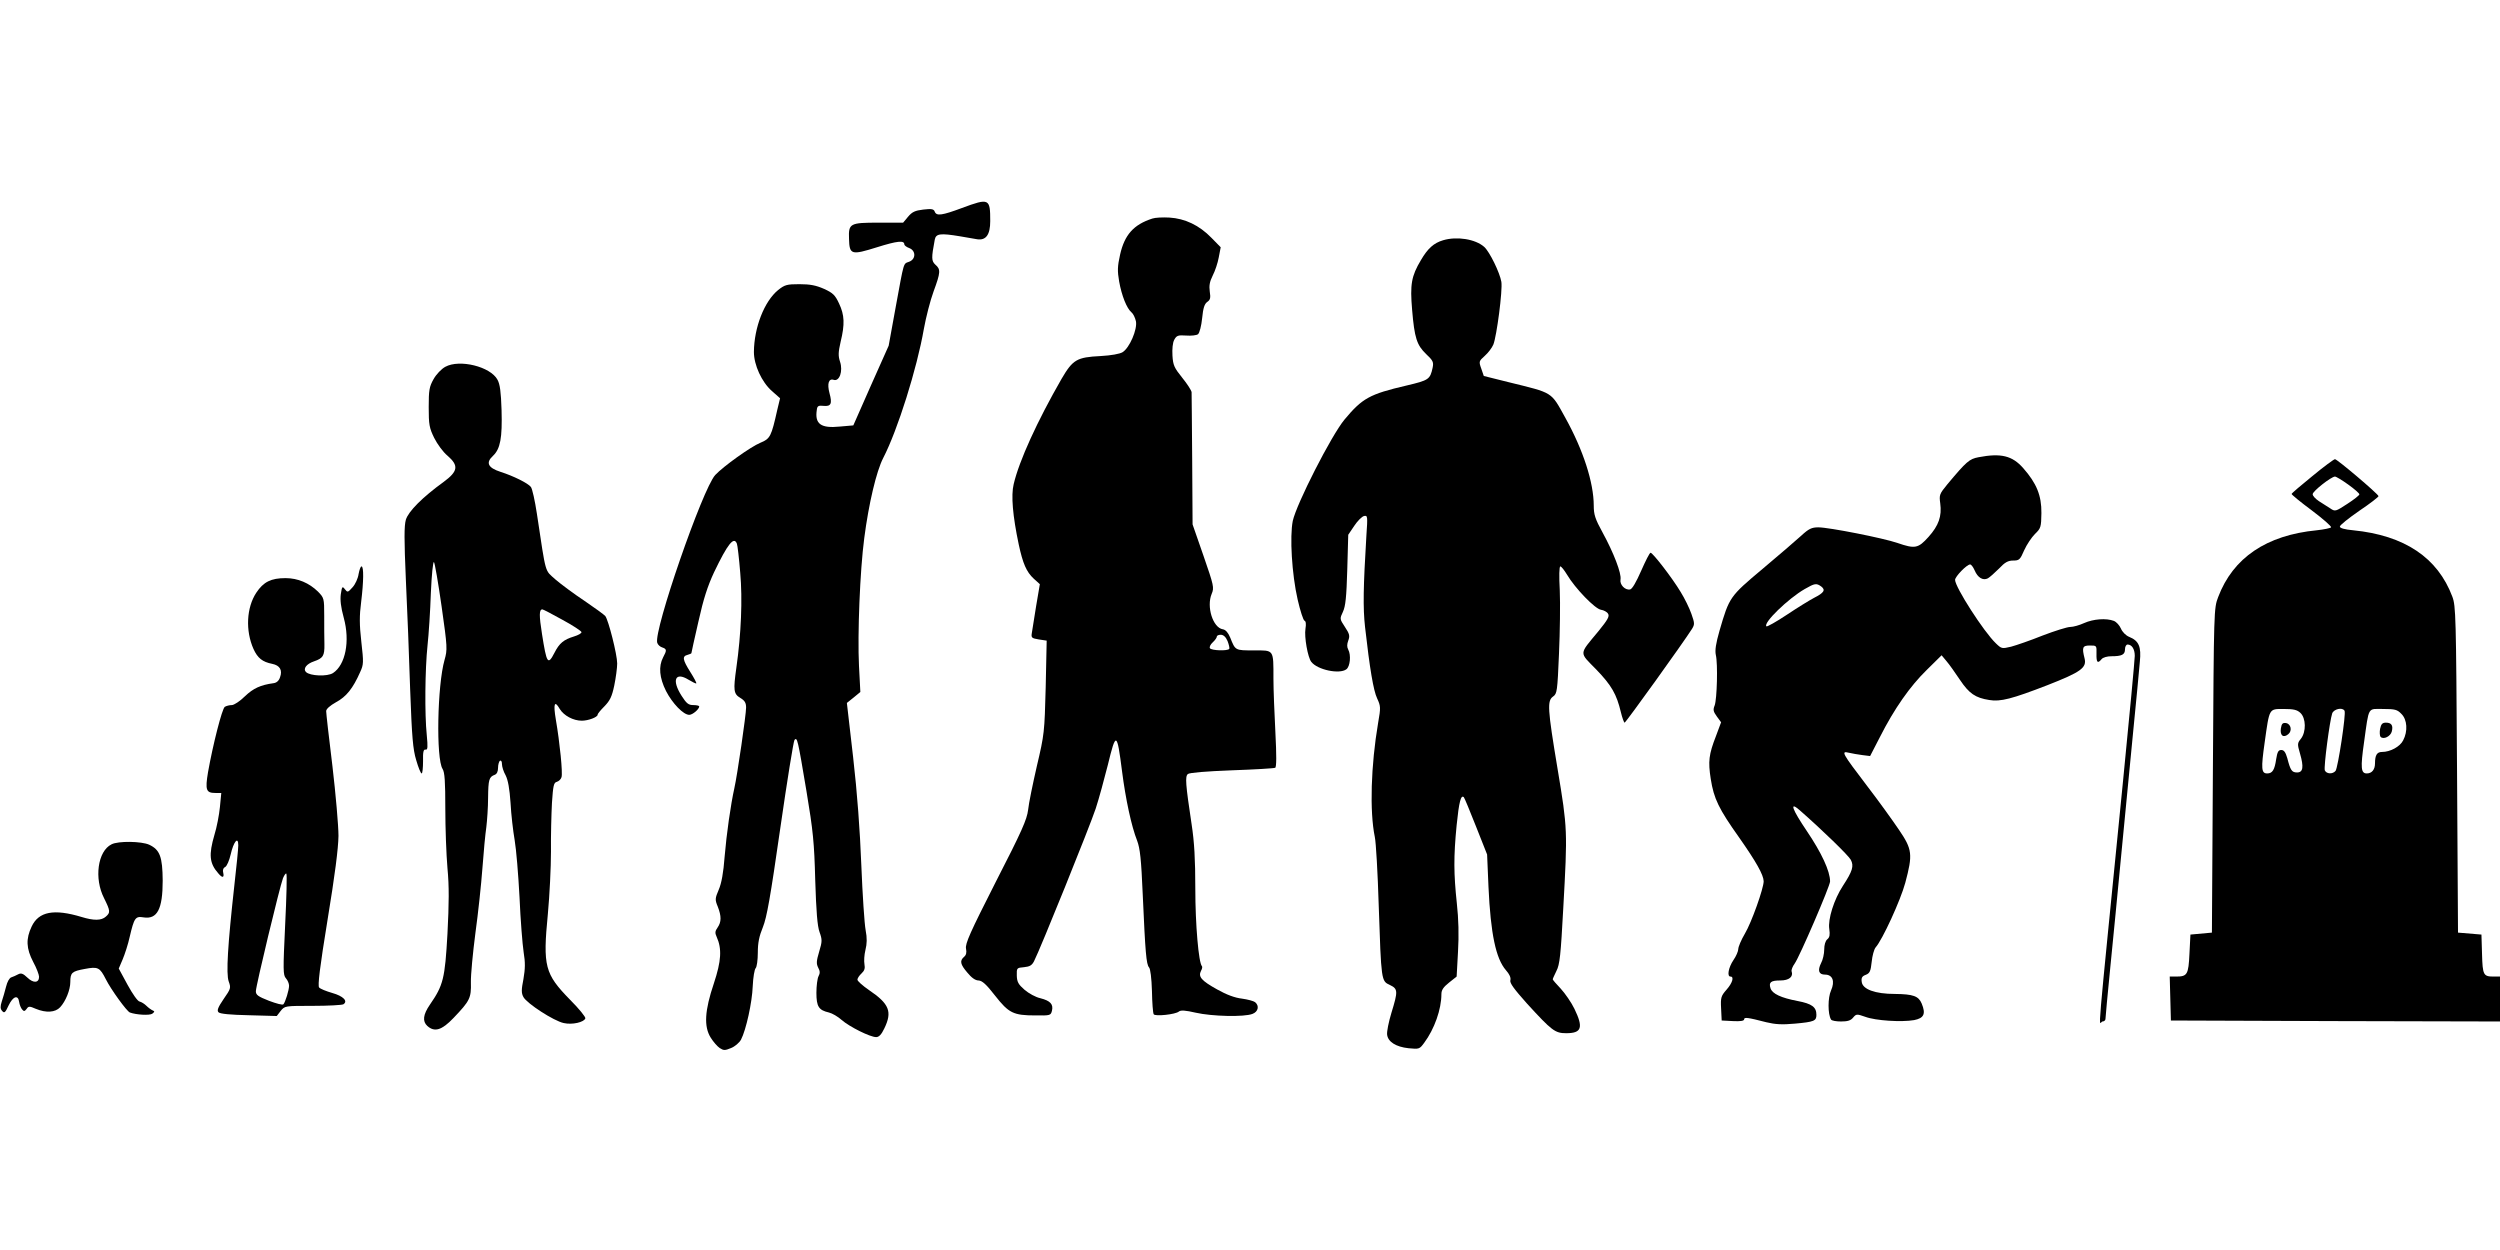 <?xml version="1.0" standalone="no"?>
<!DOCTYPE svg PUBLIC "-//W3C//DTD SVG 20010904//EN"
 "http://www.w3.org/TR/2001/REC-SVG-20010904/DTD/svg10.dtd">
<svg version="1.0" xmlns="http://www.w3.org/2000/svg"
 width="1280pt" height="640pt" viewBox="0 0 1280 640"
 preserveAspectRatio="xMidYMid meet">
<g transform="translate(0,640) scale(0.1,-0.1)"
fill="#000000" stroke="none">
<path d="M4925 5335 c-102 -38 -130 -42 -139 -19 -5 14 -16 16 -59 11 -42 -5
-57 -12 -78 -37 l-25 -30 -126 0 c-147 0 -154 -4 -151 -83 2 -82 12 -84 143
-43 105 33 140 36 140 15 0 -5 11 -14 25 -19 35 -13 35 -57 0 -70 -31 -12 -25
7 -69 -232 l-36 -198 -91 -204 -90 -204 -69 -6 c-97 -10 -129 13 -118 85 2 20
8 24 34 21 39 -4 46 11 31 65 -13 49 -4 77 22 68 29 -9 48 45 32 93 -10 30 -9
49 3 102 22 90 20 137 -8 196 -20 43 -31 54 -77 75 -41 18 -71 24 -126 24 -64
0 -75 -3 -109 -30 -71 -58 -123 -192 -124 -317 0 -67 40 -154 92 -200 l42 -37
-14 -58 c-31 -138 -36 -149 -87 -170 -49 -20 -190 -121 -231 -165 -65 -71
-316 -797 -297 -859 3 -10 15 -21 26 -24 23 -8 24 -14 4 -51 -24 -46 -19 -104
15 -172 33 -64 89 -122 119 -122 17 0 51 29 51 43 0 4 -14 7 -30 7 -25 0 -35
8 -60 47 -52 81 -33 125 35 83 20 -12 38 -21 40 -19 2 3 -12 29 -31 59 -39 62
-42 80 -14 87 11 3 20 7 20 9 0 3 16 75 36 162 26 117 47 181 80 252 70 146
102 186 117 146 3 -7 11 -74 17 -149 12 -135 5 -311 -20 -487 -16 -114 -14
-133 20 -153 23 -14 30 -25 30 -50 0 -36 -45 -346 -60 -412 -19 -86 -40 -233
-50 -352 -6 -81 -16 -136 -30 -168 -19 -45 -20 -51 -5 -87 19 -49 19 -78 -1
-107 -13 -18 -14 -28 -5 -47 28 -62 24 -124 -14 -239 -47 -139 -52 -221 -16
-278 13 -21 34 -45 46 -53 20 -13 27 -13 58 0 20 8 42 27 51 43 26 50 57 191
60 274 2 45 9 86 15 92 6 6 11 42 11 79 0 51 7 85 26 131 20 50 38 150 89 506
35 243 68 448 73 453 14 14 16 6 61 -262 34 -204 40 -264 45 -457 5 -160 11
-235 22 -265 14 -39 14 -48 -2 -101 -14 -47 -15 -61 -5 -81 10 -18 10 -29 2
-44 -6 -11 -11 -50 -11 -85 0 -71 12 -89 64 -101 17 -4 46 -21 65 -38 40 -35
146 -88 177 -88 14 0 27 13 42 45 41 85 26 125 -79 196 -32 22 -59 46 -59 53
0 7 9 21 21 32 15 14 19 26 15 47 -3 16 -1 49 5 73 8 32 9 60 1 102 -6 31 -16
181 -22 332 -7 179 -21 371 -42 553 l-32 278 35 28 34 28 -7 134 c-8 160 5
488 27 654 23 177 62 342 97 410 74 143 173 459 208 660 11 61 33 147 50 193
36 98 37 113 9 137 -20 19 -21 33 -3 128 6 31 28 34 130 17 32 -6 71 -12 87
-15 45 -7 67 23 67 93 0 116 -5 119 -145 67z"/>
<path d="M5900 5281 c-96 -31 -142 -83 -165 -184 -14 -62 -14 -85 -5 -138 13
-73 39 -138 63 -158 9 -7 19 -28 23 -46 8 -42 -33 -136 -68 -158 -14 -9 -59
-17 -113 -20 -122 -6 -142 -18 -200 -117 -124 -216 -217 -419 -245 -539 -14
-58 -5 -162 26 -309 21 -97 39 -140 77 -175 l31 -28 -19 -112 c-10 -62 -20
-124 -22 -138 -4 -24 -1 -27 36 -33 l40 -6 -5 -238 c-6 -231 -7 -242 -45 -403
-21 -92 -42 -193 -45 -225 -6 -50 -32 -109 -166 -370 -131 -258 -157 -316
-152 -341 4 -20 1 -33 -10 -42 -23 -20 -20 -38 17 -81 21 -26 41 -40 57 -40
19 -1 40 -20 85 -78 70 -89 93 -101 207 -101 75 -1 78 0 84 24 8 33 -8 51 -59
64 -24 5 -60 25 -81 43 -32 28 -39 40 -40 73 -1 39 0 40 37 43 29 3 40 9 51
30 32 62 287 694 316 782 17 52 44 152 62 223 42 173 47 171 73 -33 18 -141
48 -281 77 -354 15 -40 21 -93 29 -280 13 -294 18 -353 32 -369 7 -7 13 -55
15 -121 1 -60 5 -113 9 -119 7 -12 112 -1 129 14 10 8 34 6 86 -6 83 -19 249
-23 291 -6 29 11 36 41 13 60 -8 6 -38 14 -67 18 -36 4 -79 20 -127 47 -81 45
-98 65 -83 95 6 10 8 21 5 24 -17 17 -34 213 -34 397 0 150 -5 239 -19 330
-31 206 -34 245 -19 257 8 7 94 14 225 19 116 4 216 10 222 13 7 4 7 64 1 181
-5 96 -10 220 -10 275 0 152 4 145 -101 145 -95 0 -94 -1 -120 65 -11 26 -24
41 -38 43 -51 8 -85 116 -57 182 13 31 11 41 -42 194 l-56 161 -2 330 c-1 182
-3 337 -3 347 -1 9 -22 42 -48 74 -41 51 -47 64 -50 113 -2 34 1 66 9 81 12
22 19 25 61 22 26 -2 54 1 61 7 8 7 17 43 21 82 5 52 12 73 26 83 16 11 18 21
13 53 -4 30 -1 50 15 82 12 23 26 65 31 93 l10 52 -47 48 c-63 65 -136 99
-215 104 -35 2 -74 0 -88 -5z m385 -2163 c7 -18 11 -36 9 -40 -8 -12 -92 -9
-99 3 -4 6 2 19 14 30 12 11 21 24 21 29 0 6 9 10 20 10 14 0 26 -11 35 -32z"/>
<path d="M7389 5170 c-48 -14 -79 -42 -114 -102 -49 -82 -56 -124 -45 -254 12
-144 24 -181 72 -227 35 -33 39 -41 33 -70 -13 -60 -20 -64 -134 -91 -189 -44
-226 -65 -317 -174 -68 -82 -246 -432 -265 -519 -16 -80 -5 -272 25 -403 13
-57 29 -106 35 -108 7 -2 9 -17 5 -41 -7 -42 12 -148 30 -170 32 -41 144 -64
179 -38 20 14 25 74 10 101 -7 13 -7 27 0 46 9 24 7 34 -17 70 -27 41 -27 42
-10 78 13 28 18 75 22 215 l5 179 31 46 c17 26 40 48 50 50 18 4 19 -1 12 -99
-16 -267 -18 -369 -7 -469 24 -213 43 -326 62 -366 18 -39 19 -46 5 -125 -37
-218 -44 -453 -17 -584 6 -27 15 -185 20 -350 13 -388 13 -388 57 -408 42 -20
42 -32 8 -143 -14 -46 -24 -96 -22 -111 4 -37 45 -63 110 -70 54 -5 56 -5 80
28 52 70 88 171 88 249 0 21 10 36 39 59 l39 31 7 127 c5 86 3 166 -6 248 -16
151 -17 237 -1 400 12 119 22 158 37 143 3 -3 31 -70 62 -149 l57 -144 7 -165
c11 -242 38 -368 89 -427 18 -20 27 -39 23 -52 -4 -14 19 -45 85 -119 128
-140 144 -152 201 -152 79 0 89 28 42 125 -16 33 -48 79 -70 103 -23 24 -41
45 -41 48 0 3 9 22 19 43 17 32 22 81 35 322 22 397 22 405 -29 711 -52 312
-54 350 -23 372 20 14 22 27 30 218 5 112 7 258 4 326 -4 72 -3 122 3 122 5 0
20 -19 34 -42 42 -71 144 -176 174 -180 14 -2 31 -11 36 -20 9 -13 -1 -31 -50
-91 -100 -121 -99 -104 -10 -195 78 -81 104 -126 126 -219 7 -29 16 -53 19
-53 6 0 302 412 345 480 14 23 14 29 -3 77 -10 29 -35 80 -55 112 -43 72 -143
201 -154 201 -5 0 -26 -42 -48 -92 -26 -59 -46 -94 -57 -96 -26 -5 -54 25 -49
51 6 30 -35 137 -92 241 -38 69 -45 92 -45 137 0 118 -54 285 -145 449 -76
137 -59 126 -294 184 l-124 31 -13 38 c-13 36 -12 38 18 65 17 15 37 41 44 58
17 42 48 278 41 321 -8 47 -60 154 -88 179 -45 40 -140 55 -210 34z"/>
<path d="M2280 4522 c-20 -11 -46 -38 -60 -63 -22 -39 -25 -56 -25 -144 0 -89
3 -106 28 -157 16 -32 46 -73 68 -91 59 -51 54 -80 -19 -134 -108 -78 -181
-151 -194 -194 -9 -32 -9 -100 0 -307 7 -147 17 -400 22 -562 9 -245 14 -306
31 -362 11 -38 23 -68 28 -68 4 0 7 28 7 63 -1 47 2 61 13 59 11 -2 12 12 6
75 -11 106 -9 336 4 459 6 55 14 176 17 268 4 92 11 163 16 158 4 -4 22 -107
39 -227 30 -211 30 -221 15 -274 -37 -130 -44 -505 -10 -558 11 -17 14 -65 14
-202 0 -100 5 -237 11 -306 9 -94 8 -179 0 -336 -13 -230 -21 -263 -90 -363
-35 -51 -39 -85 -13 -109 37 -33 74 -22 134 41 84 88 91 102 89 182 -1 38 10
152 23 252 14 101 30 251 36 333 6 83 15 177 20 210 4 33 9 101 9 150 1 94 5
107 34 118 11 4 17 17 17 36 0 16 5 33 10 36 6 3 10 -4 10 -17 0 -13 8 -39 19
-58 12 -24 20 -68 25 -141 3 -59 13 -144 21 -190 8 -46 19 -178 25 -294 5
-115 15 -241 21 -280 9 -54 8 -85 -1 -138 -11 -55 -11 -72 0 -92 18 -33 155
-122 206 -133 44 -10 104 4 111 24 2 7 -33 50 -78 95 -130 133 -140 171 -114
439 9 96 16 240 16 320 -1 80 2 192 5 249 6 89 9 104 25 108 10 3 21 13 24 24
7 20 -9 178 -29 294 -14 83 -7 102 20 55 21 -34 69 -60 113 -60 33 0 81 18 81
31 0 5 16 24 35 43 28 29 38 49 50 106 8 39 15 90 15 113 0 46 -45 223 -61
243 -6 7 -54 42 -107 78 -53 35 -120 85 -148 109 -56 51 -47 18 -95 336 -10
67 -24 130 -31 138 -15 19 -89 56 -155 77 -65 21 -77 47 -39 82 38 36 48 92
44 234 -3 93 -8 133 -21 156 -36 67 -194 106 -267 66z m599 -1295 c52 -28 96
-57 98 -63 2 -6 -16 -16 -39 -23 -52 -16 -74 -34 -99 -83 -34 -66 -40 -56 -64
96 -15 95 -15 126 2 126 4 0 50 -24 102 -53z"/>
<path d="M10130 4059 c-47 -9 -61 -21 -159 -138 -41 -50 -43 -55 -37 -98 9
-66 -8 -114 -60 -172 -53 -59 -69 -62 -159 -31 -72 25 -351 80 -405 80 -34 0
-49 -7 -88 -43 -26 -24 -115 -100 -198 -170 -168 -141 -170 -144 -220 -316
-19 -66 -24 -101 -19 -124 11 -46 6 -227 -6 -259 -9 -22 -7 -31 11 -56 l22
-30 -26 -70 c-37 -95 -41 -130 -27 -220 16 -102 41 -153 146 -301 87 -124 124
-190 125 -223 0 -36 -62 -211 -96 -268 -19 -32 -34 -68 -34 -79 0 -11 -11 -37
-25 -57 -25 -37 -34 -84 -15 -84 20 0 10 -33 -20 -67 -28 -32 -31 -40 -28 -96
l3 -62 58 -3 c38 -2 57 1 57 9 0 12 17 10 114 -15 46 -11 80 -13 146 -7 99 9
110 14 110 45 0 40 -23 57 -97 71 -84 16 -129 37 -138 65 -10 31 2 40 50 40
45 0 68 19 58 47 -2 7 5 25 16 40 25 35 181 397 181 420 0 53 -44 147 -119
258 -75 111 -91 154 -38 108 121 -106 251 -233 263 -255 17 -32 9 -58 -40
-133 -46 -70 -78 -172 -70 -222 4 -29 2 -42 -10 -52 -10 -8 -16 -29 -16 -53 0
-21 -7 -53 -16 -69 -19 -38 -12 -59 20 -59 39 0 52 -34 31 -81 -17 -37 -17
-122 0 -149 3 -6 27 -10 51 -10 34 0 50 5 62 20 16 19 19 19 62 4 53 -20 186
-28 250 -17 51 10 61 32 39 85 -16 38 -43 48 -137 49 -102 0 -166 24 -170 62
-3 21 2 29 21 36 20 8 25 18 30 66 3 31 12 64 20 74 35 39 128 242 152 331 39
146 36 171 -32 271 -31 46 -105 149 -165 227 -128 168 -133 178 -92 168 16 -4
47 -9 69 -12 l40 -5 50 97 c74 146 154 260 240 344 l76 75 25 -30 c14 -16 45
-60 69 -96 47 -70 79 -92 150 -103 57 -10 117 6 298 76 171 67 202 89 190 137
-14 56 -11 66 27 66 35 0 35 0 34 -42 -1 -46 6 -52 26 -28 7 9 29 15 50 15 54
0 70 8 70 36 0 13 6 24 13 24 22 0 37 -23 37 -58 0 -19 -27 -307 -60 -640
-141 -1419 -125 -1232 -105 -1232 8 0 15 6 15 13 0 6 11 127 25 267 14 140 39
395 55 565 17 171 44 450 60 620 17 171 33 340 36 377 8 77 -5 107 -54 127
-18 7 -36 26 -43 43 -7 16 -23 34 -36 39 -39 15 -105 10 -152 -11 -24 -11 -56
-20 -71 -20 -16 0 -79 -20 -142 -44 -62 -25 -135 -50 -161 -57 -47 -11 -49
-11 -78 17 -62 59 -209 288 -209 325 0 17 60 79 77 79 6 0 16 -14 23 -30 16
-38 43 -54 68 -41 9 5 35 28 57 50 30 32 46 41 73 41 30 0 35 4 56 53 13 29
38 66 55 83 30 29 32 35 33 107 1 90 -25 153 -93 230 -56 64 -114 78 -229 56z
m-805 -662 c23 -18 14 -32 -37 -58 -23 -12 -86 -51 -140 -87 -54 -36 -101 -62
-104 -59 -18 17 111 142 196 191 52 30 60 31 85 13z"/>
<path d="M11840 3963 c-58 -47 -106 -88 -107 -92 -1 -3 45 -41 103 -84 57 -43
102 -82 99 -87 -3 -4 -36 -11 -73 -15 -258 -25 -429 -141 -505 -342 -22 -58
-22 -62 -27 -888 l-5 -830 -55 -5 -55 -5 -5 -98 c-5 -107 -11 -117 -68 -117
l-33 0 3 -112 3 -113 843 -3 842 -2 0 115 0 115 -32 0 c-53 0 -57 7 -60 115
l-3 100 -60 5 -60 5 -5 835 c-5 784 -6 838 -24 885 -75 200 -245 314 -508 340
-44 4 -68 11 -68 19 0 7 45 43 100 81 55 37 99 71 98 75 -5 14 -213 190 -223
189 -5 0 -57 -38 -115 -86z m183 -44 c31 -22 57 -45 57 -50 0 -5 -28 -27 -62
-49 -60 -39 -62 -40 -87 -23 -14 9 -41 26 -58 37 -18 12 -33 28 -32 36 0 15
94 89 114 90 6 0 36 -18 68 -41z m-245 -1169 c29 -27 30 -97 3 -132 -19 -23
-19 -28 -5 -76 20 -69 16 -97 -15 -97 -27 0 -34 11 -50 73 -9 31 -17 42 -31
42 -15 0 -20 -10 -26 -47 -8 -55 -19 -73 -46 -73 -30 0 -32 24 -13 158 25 178
21 172 98 172 50 0 68 -4 85 -20z m226 11 c9 -13 -34 -294 -46 -308 -15 -18
-47 -16 -55 3 -6 17 25 254 38 292 9 22 52 32 63 13z m291 -16 c30 -29 34 -89
9 -136 -16 -32 -66 -59 -108 -59 -26 0 -36 -16 -36 -59 0 -31 -16 -51 -42 -51
-30 0 -33 28 -14 160 26 187 17 170 98 170 60 0 72 -3 93 -25z"/>
<path d="M11678 2670 c-5 -36 13 -50 38 -29 21 17 14 53 -12 57 -17 2 -22 -3
-26 -28z"/>
<path d="M12186 2668 c-3 -17 -2 -36 3 -41 15 -15 51 3 57 28 8 31 -2 45 -30
45 -18 0 -25 -7 -30 -32z"/>
<path d="M1836 3461 c-3 -22 -17 -53 -31 -68 -24 -27 -26 -27 -39 -10 -13 17
-15 15 -21 -25 -4 -30 0 -66 15 -121 33 -120 9 -241 -55 -283 -29 -19 -118
-15 -138 5 -17 17 2 42 41 55 46 16 54 28 53 87 -1 30 -1 95 -1 146 0 90 -1
92 -32 124 -45 44 -103 69 -166 69 -74 0 -113 -19 -150 -75 -50 -76 -56 -194
-14 -288 21 -46 45 -66 96 -76 39 -8 53 -32 40 -68 -6 -19 -18 -29 -34 -31
-66 -9 -103 -26 -146 -67 -25 -25 -56 -45 -67 -45 -12 0 -28 -4 -36 -9 -14 -9
-61 -194 -86 -335 -15 -91 -10 -106 38 -106 l30 0 -7 -72 c-4 -40 -16 -104
-28 -142 -30 -103 -26 -146 20 -198 20 -24 31 -23 25 3 -4 14 0 25 10 30 9 5
21 34 28 64 15 66 39 95 39 47 0 -17 -9 -108 -20 -204 -34 -307 -43 -454 -29
-493 12 -33 11 -37 -26 -90 -30 -44 -35 -59 -26 -68 8 -8 61 -13 155 -15 l143
-4 20 26 c21 26 22 26 164 26 79 0 150 4 157 8 25 16 0 42 -57 58 -31 9 -61
21 -67 28 -8 8 3 101 43 346 38 231 55 365 56 430 0 52 -14 213 -31 358 -18
144 -32 271 -32 281 0 11 19 28 51 46 52 28 86 70 123 154 18 39 18 49 6 155
-10 89 -10 133 -1 203 13 106 14 183 2 183 -5 0 -11 -18 -15 -39z m-376 -1796
c-11 -233 -11 -257 4 -274 9 -10 16 -27 16 -38 0 -22 -19 -84 -29 -95 -4 -5
-37 4 -74 18 -56 22 -67 30 -67 49 0 27 122 534 139 579 7 16 14 26 17 23 4
-3 1 -121 -6 -262z"/>
<path d="M571 2077 c-71 -35 -90 -175 -38 -276 32 -65 33 -73 9 -94 -23 -21
-62 -21 -124 -2 -142 43 -220 28 -256 -49 -30 -63 -28 -112 8 -181 17 -31 30
-66 30 -76 0 -32 -29 -34 -59 -5 -23 22 -33 25 -47 18 -11 -6 -27 -13 -36 -16
-10 -3 -21 -23 -27 -48 -6 -24 -16 -58 -22 -76 -8 -25 -8 -37 2 -48 11 -13 16
-9 33 28 23 48 49 56 54 18 2 -14 9 -31 15 -38 9 -11 13 -11 23 2 10 15 15 15
47 1 53 -22 100 -19 125 8 28 30 52 89 52 129 0 48 8 55 74 67 68 13 77 8 108
-53 26 -52 107 -164 123 -170 33 -12 101 -16 115 -6 12 10 13 12 1 17 -7 3
-22 14 -31 23 -10 10 -26 20 -35 22 -10 1 -37 40 -62 86 l-45 83 20 47 c11 26
28 78 36 115 23 98 29 107 71 100 70 -11 98 42 98 188 -1 122 -14 158 -69 184
-39 18 -159 20 -193 2z"/>
</g>
</svg>
